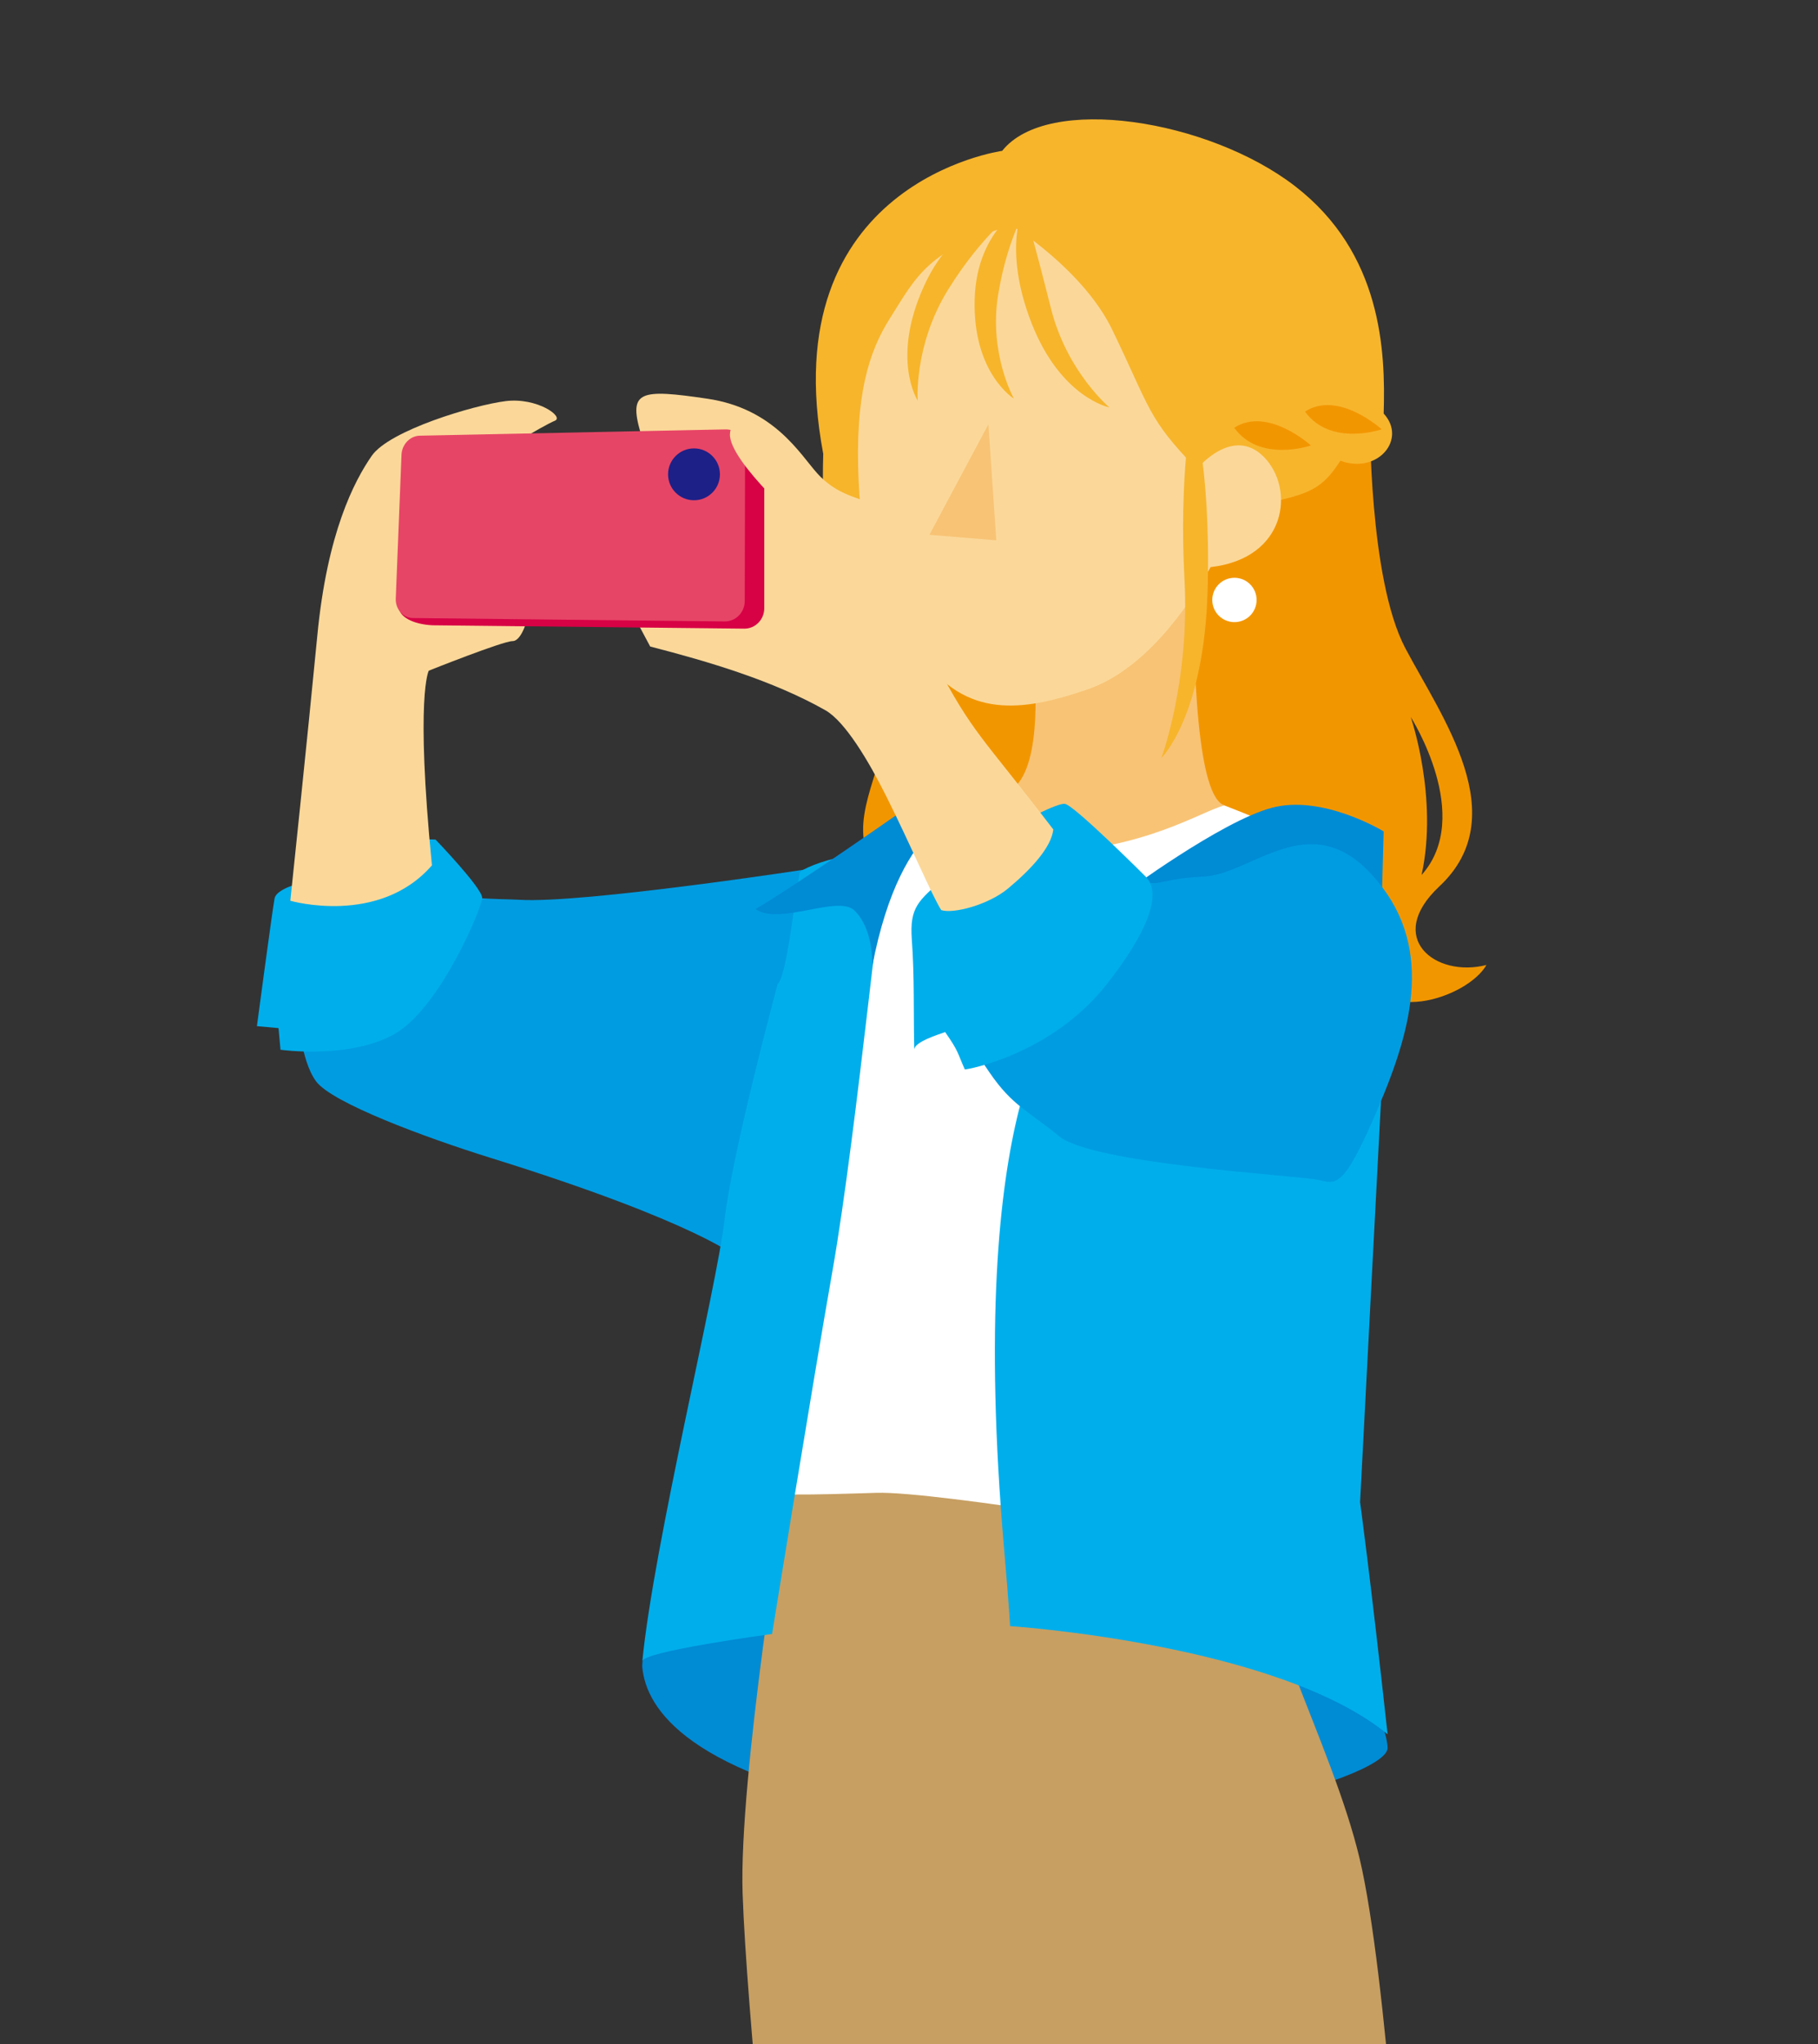 <?xml version="1.0" encoding="utf-8"?>
<!-- Generator: Adobe Illustrator 16.0.4, SVG Export Plug-In . SVG Version: 6.00 Build 0)  -->
<!DOCTYPE svg PUBLIC "-//W3C//DTD SVG 1.1//EN" "http://www.w3.org/Graphics/SVG/1.1/DTD/svg11.dtd">
<svg version="1.1" id="レイヤー_1" xmlns="http://www.w3.org/2000/svg" xmlns:xlink="http://www.w3.org/1999/xlink" x="0px"
	 y="0px" width="104.882px" height="117.893px" viewBox="0 0 104.882 117.893" enable-background="new 0 0 104.882 117.893"
	 xml:space="preserve">
<rect x="0" y="0" width="104.882" height="117.893" fill="#333333" stroke="none"/>
<g>
	<defs>
		<rect id="SVGID_1_" width="104.882" height="117.893"/>
	</defs>
	<clipPath id="SVGID_2_">
		<use xlink:href="#SVGID_1_"  overflow="visible"/>
	</clipPath>
	<g clip-path="url(#SVGID_2_)">
		<path fill="#F29600" d="M83.036,51.124c4.336-4.054,0.15-9.74-1.963-13.742c-2.114-4.002-2.039-13.325-2.039-13.325
			s-26.3,9.863-26.577,9.967c0.148-0.056-0.662,6.317-0.749,6.6l-1.34,4.354c-0.396,1.286-0.795,2.661-0.431,3.958
			c0.385,1.362,1.53,2.353,2.62,3.258c1.839,1.527,4.035,3.848,6.551,3.361c1.801-0.35,3.609-0.665,5.424-0.938
			c3.746-0.565,8.011-1.362,11.782-0.601c0.798,0.161,2.011,0.459,2.191,1.412c0.755,4.002,6.191,2.115,7.248,0.227
			C82.81,56.41,79.865,54.089,83.036,51.124z M81.385,41.352c0,0,3.664,5.719,0.626,9.114
			C82.993,45.998,81.385,41.352,81.385,41.352z"/>
		<circle fill="#FFFFFF" cx="71.216" cy="34.603" r="1.279"/>
		<path fill="#009CE1" d="M17.203,58.504c0,0,0.118,2.605,1.025,3.854c0.908,1.248,6.295,3.246,10.093,4.428
			c12.024,3.744,14.294,5.786,14.294,5.786l4.099-22.463c0,0-13.074,2.012-16.741,1.786c-1.025-0.062-4.424,0-4.651-0.794
			C25.095,50.307,17.203,58.504,17.203,58.504z"/>
		<path fill="#008BD5" d="M39.438,85.844c0,0-2.49,9.194-2.383,10.324c0.228,2.382,2.624,6.239,15.12,8.508
			c12.496,2.27,27.876-2.042,27.876-3.857c0-1.814-3.965-9.869-6.248-11.004S39.438,85.844,39.438,85.844z"/>
		<path fill="#C79F62" d="M45.338,85.957c0,0-2.723,16.563-2.496,23.257s1.929,22.803,1.929,22.803h36.303
			c0,0-1.046-18.122-2.634-24.815c-1.589-6.693-6.442-15.117-5.988-19.769S47.833,83.575,45.338,85.957z"/>
		<path fill="#FFFFFF" d="M74.039,47.858c0,0-4.424-1.95-5.219-1.95c-0.794,0-15.514,1.324-17.103,2.949
			c-1.588,1.625-7.628,20.342-7.515,26.517s-0.227,10.075-0.341,10.509c-0.113,0.433,3.177,0.324,6.693,0.216
			c3.518-0.108,19.173,2.601,19.173,2.601L74.039,47.858z"/>
		<path fill="#00AEEB" d="M50.067,58.093c-0.554,4.696-1.304,11.028-2.047,15.24c-1.145,6.485-3.477,20.906-3.477,20.906
			s-7.604,1.021-7.488,1.588c0.647-6.696,4.312-21.628,4.746-25.487s3.063-13.594,3.063-13.594c0.504-0.43,0.926-4.481,1.267-6.41
			c0.059-0.33,5.171-2.254,4.827,0.272C50.796,51.799,50.812,51.791,50.067,58.093z"/>
		<path fill="#008BD5" d="M50.315,55.755c0,0,0.14-2.088-1.01-3.233c-0.951-0.948-4.333,0.886-5.719-0.09
			c2.495-1.475,8.071-5.386,8.071-5.386l4.355-0.333C56.014,46.713,52.05,46.713,50.315,55.755z"/>
		<path fill="#00AEEB" d="M61.34,58.232c0,0-5.679,5.036-3.41,31.129c0.295,3.393,0.341,4.424,0.341,4.424s15.429,1.021,21.781,6.24
			c-1.021-9.303-1.588-13.387-1.588-13.387s1.361-26.206,1.475-28.135S61.34,58.232,61.34,58.232z"/>
		<path fill="#008BD5" d="M64.808,51.543c0,0,5.602-4.157,8.551-4.951s6.467,1.361,6.467,1.361l-0.113,4.084l-14.748,1.475
			L64.808,51.543z"/>
		<path fill="#F8C375" d="M59.619,38.017c0,0,0.605,5.26-0.848,7.122c-1.453,1.863-2.905,2.302-4.116,2.63
			c-1.211,0.329,2.424,1.542,5.569,1.425c5.873-0.219,9.079-2.41,10.411-2.739c-1.815-0.657-1.815-10.19-1.815-15.45
			S59.619,38.017,59.619,38.017z"/>
		<path fill="#009CE1" d="M54.964,50.83c-0.432,0.287-0.862,0.574-1.294,0.861c-0.455,0.303-0.503,1.324-0.731,1.82
			c-0.594,1.29,0.492,2.752,1.167,3.825c0.965,1.535,1.971,3.047,2.997,4.542c1.308,1.906,2.193,2.168,4.004,3.658
			c1.929,1.588,13.727,2.27,14.861,2.496s1.475,0.681,3.517-4.084s3.29-9.529-0.34-13.5c-3.631-3.971-6.921,0-9.757,0.113
			s-2.723,0.908-4.084-0.227c-0.958-0.799-2.662-3.752-4.002-3.529c-0.387,0.064-0.727,0.287-1.054,0.506
			C58.486,48.484,56.725,49.657,54.964,50.83z"/>
		<path fill="#F7B52C" d="M57.816,8.701c0,0-13.272,1.815-10.323,17.471c-0.227,7.941,1.588,11.912,2.949,12.365
			c1.361,0.454,15.996-8.333,20.42-9.127c4.425-0.795,5.219-0.908,6.467-2.836c2.155,0.794,3.857-1.248,2.496-2.723
			c0.113-3.631-0.113-9.251-5.105-13.108C69.729,6.886,60.426,5.411,57.816,8.701z"/>
		<path fill="#F29600" d="M79.712,24.76c0,0-2.95,1.021-4.425-1.021C77.216,22.491,79.712,24.76,79.712,24.76z"/>
		<path fill="#F29600" d="M75.628,25.692c0,0-2.95,1.021-4.425-1.021C73.132,23.424,75.628,25.692,75.628,25.692z"/>
		<path fill="#FBD899" d="M58.384,13.012c0,0,4.116,2.551,5.786,6.014c2.225,4.615,2.042,5.104,4.878,8.026
			c0,0,2.042-2.524,3.857-0.707c1.814,1.818,1.361,5.858-3.063,6.364c-1.361,2.424-3.857,5.959-7.147,7.07
			c-3.289,1.11-6.692,1.817-9.302-1.616c-2.609-3.435-3.649-5.862-3.857-10.404c-0.227-4.949,0.591-7.486,1.815-9.415
			C52.825,16.021,53.543,14.317,58.384,13.012z"/>
		<polygon fill="#F8C375" points="57.022,24.471 53.619,30.845 57.477,31.163 		"/>
		<path fill="#F7B52C" d="M59.405,11.65c0,0-3.063,1.354-3.177,5.621c-0.113,4.267,2.269,5.724,2.269,5.724
			s-1.475-2.602-0.907-6.036S59.405,11.65,59.405,11.65z"/>
		<path fill="#F7B52C" d="M59.064,11.878c0,0-1.25,2.408,0.441,6.743c1.691,4.334,4.502,4.879,4.502,4.879s-2.455-2.047-3.378-5.719
			C59.708,14.108,59.064,11.878,59.064,11.878z"/>
		<path fill="#F7B52C" d="M68.769,23.568c0,0,1.092,3.062,0.902,10.405c-0.189,7.343-2.674,9.751-2.674,9.751
			s1.658-4.414,1.335-10.344C68.01,27.45,68.769,23.568,68.769,23.568z"/>
		<path fill="#F7B52C" d="M58.647,12.096c0,0-3.396,0.149-5.332,4.381c-1.936,4.23-0.371,6.629-0.371,6.629
			s-0.238-3.188,1.757-6.406S58.647,12.096,58.647,12.096z"/>
		<path fill="#00AEEB" d="M54.413,50.676c-1.41,1.288-1.948,1.619-1.809,3.515c0.155,2.103,0.093,4.246,0.14,6.354
			c-0.011-0.449,1.375-0.872,1.782-1.02c0.795,1.134,0.701,1.185,1.135,2.154c0.012,0.027,4.991-0.794,8.243-4.98
			c0.839-1.08,3.603-4.729,2.193-6.137c-0.038-0.038-4.086-4.084-4.651-4.197C60.88,46.252,57.022,48.294,54.413,50.676z"/>
		<path fill="#FBD899" d="M53.96,38.197c-0.933-1.775-1.345-2.551-1.826-4.43c-0.227-0.885-0.905-4.38-1.918-4.76
			c-0.907-0.34-2.042-0.567-3.063-1.701c-1.021-1.135-2.495-3.744-6.353-4.312s-4.538-0.454-3.857,1.929s5.332,10.21,4.538,10.324
			c-0.794,0.113-4.878,0.34-4.878,0.34l0.907,1.701c3.359,0.866,7.092,1.967,10.111,3.678c1.12,0.634,2.476,2.891,3.502,4.944
			c1.476,2.95,2.609,5.673,3.177,6.58c0.681,0.227,2.713-0.294,3.857-1.248c1.361-1.134,2.495-2.382,2.609-3.403
			C56.629,42.423,56.165,42.398,53.96,38.197z"/>
		<path fill="#00AEEB" d="M17.431,50.902c0,0,0.492-1.688,3.441-2.143c2.915-0.447,4.256-0.336,4.256-0.336s2.688,2.793,2.688,3.36
			s-2.445,6.38-5.055,7.854s-6.579,0.907-6.579,0.907l-0.114-1.248l-1.247-0.113c0,0,0.907-6.807,1.021-7.374
			S17.431,50.902,17.431,50.902z"/>
		<path fill="#FBD899" d="M16.749,51.951c0,0,0.991-9.41,1.559-15.309c0.567-5.899,2.115-8.874,3.136-10.35
			c1.021-1.475,5.909-2.931,7.725-3.157c1.814-0.228,3.403,0.907,2.836,1.134c-0.567,0.228-4.023,2.156-4.931,3.631
			c-0.908,1.475-0.454,6.58-0.454,6.58l3.857,1.021c0,0-0.341,1.475-0.908,1.475c-0.566,0-4.832,1.705-4.832,1.705
			s-0.784,1.411,0.181,11.228C21.854,53.426,16.749,51.951,16.749,51.951z"/>
		<g>
			<path fill="#D70146" d="M42.936,36.257l-17.993-0.194c-1.102-0.057-1.959-0.484-1.935-1.102l1.257-8.33
				c0.023-0.596,0.494-1.088,1.055-1.1l17.641-0.365c0.623-0.013,1.13,0.487,1.13,1.119v8.797
				C44.09,35.737,43.572,36.264,42.936,36.257z"/>
			<path fill="#E74566" d="M41.808,35.842l-17.989-0.196c-0.57-0.007-1.012-0.513-0.987-1.128l0.331-8.291
				c0.023-0.596,0.495-1.088,1.056-1.099l17.638-0.363c0.623-0.013,1.128,0.487,1.127,1.118l-0.019,8.786
				C42.963,35.322,42.444,35.848,41.808,35.842z"/>
			<circle fill="#1D2087" cx="40.037" cy="27.357" r="1.496"/>
		</g>
		<path fill="#FBD899" d="M46.541,30.557c0,0-4.485-3.914-4.43-5.518c0.057-1.604,2.995,0.65,3.973,1.633
			C47.061,27.652,46.541,30.557,46.541,30.557z"/>
	</g>
</g>
</svg>
